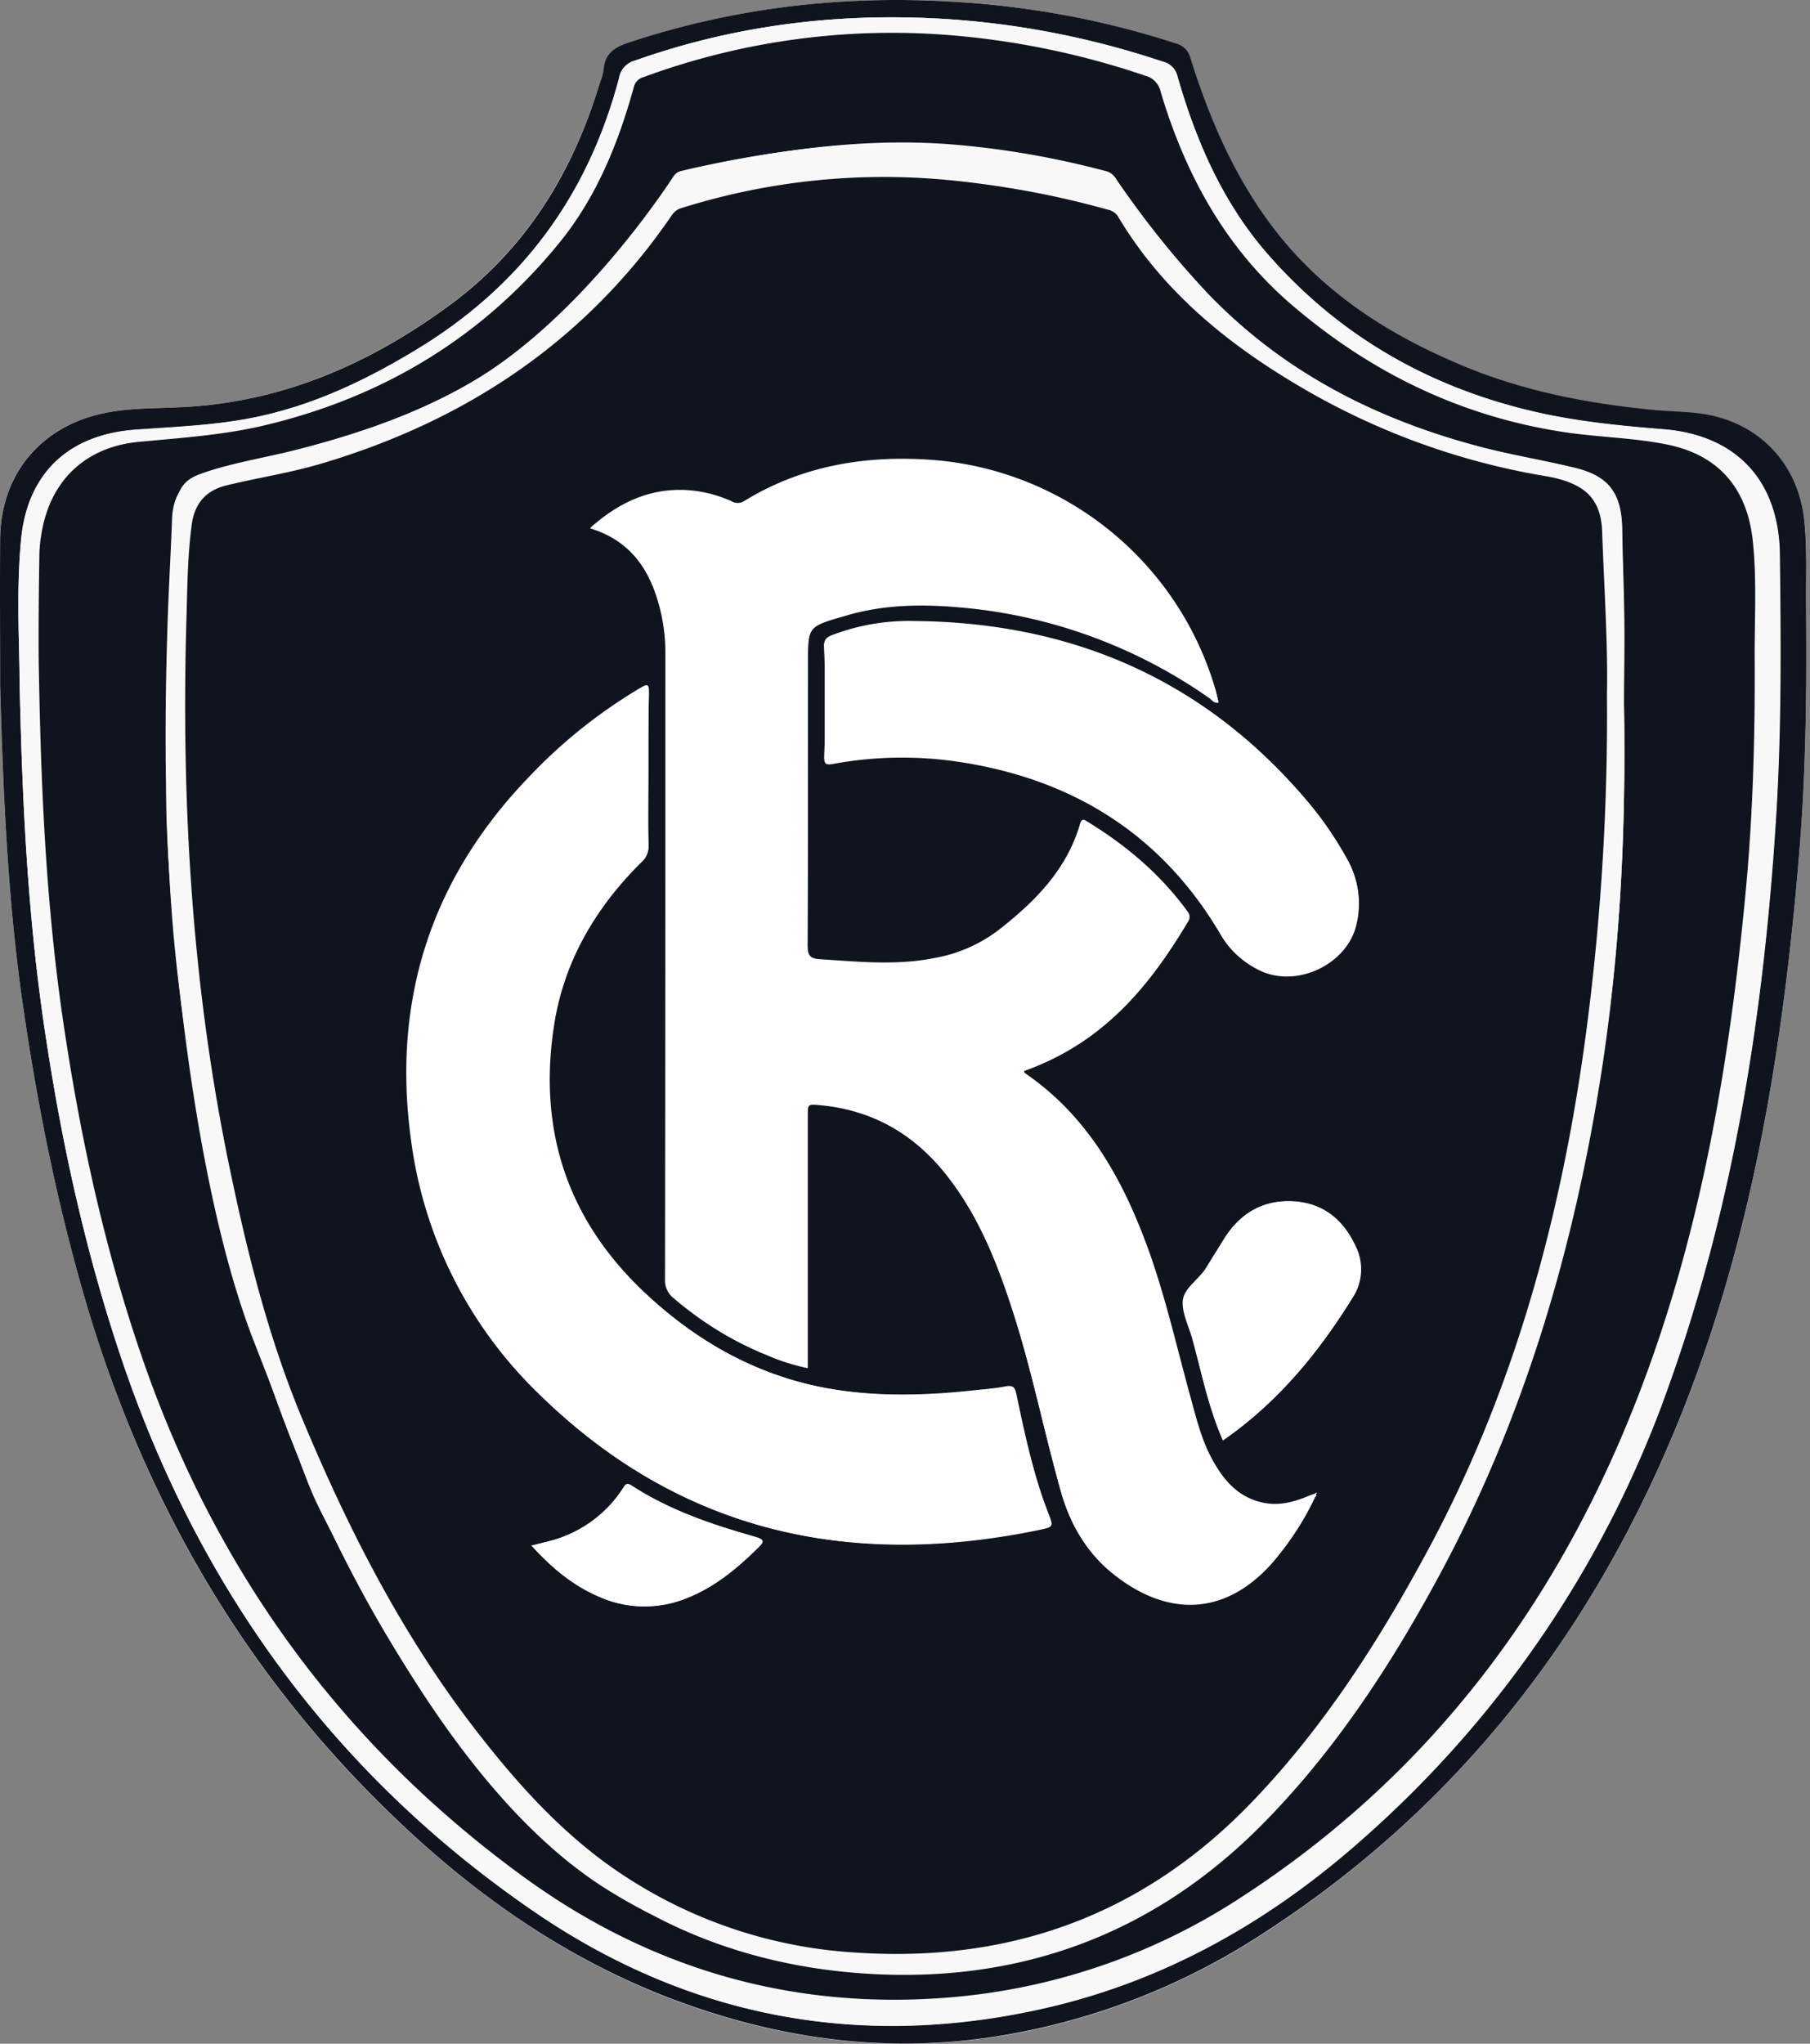 <svg xmlns="http://www.w3.org/2000/svg" width="443" height="500" fill="none"><rect width="100%" height="100%" fill="#808080" stroke="none"/><path fill="#FEFEFE" d="M.037 167.836c.75 26.495 1.833 52.074 5.5 77.57 3.665 25.495 8.748 50.658 16.163 75.403 14.33 47.659 38.66 89.235 74.654 123.729 21.329 20.413 45.242 36.827 73.403 46.492 24.663 8.498 49.825 11.248 75.654 6.999a166.543 166.543 0 0 0 62.656-24.246c45.908-29.412 78.819-70.155 100.232-119.979 20.08-46.576 28.079-95.984 32.161-146.142 1.583-19.579 1.75-39.243 1.583-58.989-.083-7.249.417-14.498-.5-21.746-1.499-12.582-9.748-21.997-21.746-24.996-4.749-1.167-9.581-1-14.414-1.5-16.83-1.583-33.244-4.749-48.825-11.498-17.747-7.665-33.494-17.997-45.325-33.66-9.249-12.415-15.248-26.33-19.83-40.91-.417-1.75-1.666-3.166-3.416-3.583A214.664 214.664 0 0 0 232.33.365c-26.579-1.5-52.574 1.583-77.987 9.915-3.582 1.167-6.165 2.583-6.498 6.666a12.16 12.16 0 0 1-1 3.25c-6.749 22.079-18.247 40.909-37.244 54.74C90.188 89.1 69.025 98.348 44.696 99.598c-6.166.333-12.415.167-18.58 1.333-15.83 3-25.912 14.747-26.079 30.911-.083 12.248 0 24.496 0 35.994Z"/><path fill="#0F141F" d="M.037 167.836c0-11.498-.083-23.746 0-35.994.167-16.08 10.248-27.911 26.162-30.911 6.166-1.166 12.331-1 18.58-1.333 24.33-1.25 45.492-10.498 64.906-24.662 18.996-13.831 30.494-32.661 37.16-54.74.416-1 .75-2.084.916-3.25.334-4.083 2.916-5.5 6.499-6.666 25.329-8.332 51.408-11.414 77.987-9.915 18.913 1 37.66 4.416 55.74 10.332 1.75.5 2.999 1.833 3.416 3.583 4.582 14.58 10.581 28.578 19.83 40.909 11.748 15.664 27.578 26.079 45.325 33.66 15.581 6.75 31.995 9.916 48.825 11.499 4.833.416 9.665.333 14.414 1.5 11.998 2.999 20.247 12.414 21.746 24.995.834 7.249.417 14.498.5 21.746.167 19.664 0 39.327-1.583 58.99-4.082 50.158-12.081 99.566-32.161 146.141-21.413 49.825-54.24 90.568-100.232 119.979a166.526 166.526 0 0 1-62.656 24.246c-25.829 4.333-50.991 1.5-75.654-6.998-28.161-9.665-52.074-25.996-73.403-46.492-35.994-34.494-60.24-75.987-74.654-123.646-7.415-24.745-12.498-49.908-16.164-75.403C1.87 219.91.786 194.248.037 167.836Zm4.75-1.916c.666 32.827 2.249 60.656 6.498 88.234 4.166 27.412 10.165 54.241 19.247 80.486 18.996 55.074 51.907 99.9 99.982 132.894 37.244 25.579 78.653 33.827 123.146 24.246 30.411-6.499 56.74-21.33 79.819-41.826 34.077-29.995 59.906-68.155 74.987-110.981 16.247-45.409 23.412-92.484 26.329-140.392 1.249-20.913 1.083-41.91.833-62.823-.167-17.913-10.415-29.245-28.245-30.661-10.332-.833-20.58-1.833-30.745-4.083-26.412-5.915-48.825-18.663-66.572-39.076-10.831-12.498-17.33-27.412-21.829-43.16-.417-1.749-1.75-3.165-3.416-3.582A207.698 207.698 0 0 0 229.33 4.531c-25.328-1.333-49.991 1.833-73.987 10.332a5.185 5.185 0 0 0-3.832 4.166c-7.582 28.661-23.663 50.657-49.158 66.238-12.165 7.499-24.663 13.498-38.66 16.581-10.082 2.249-20.33 2.582-30.578 3.332-16.414 1.167-26.496 10.665-27.996 26.996-1.166 12.831-.333 25.828-.333 33.744Z"/><path fill="#F8F8F8" d="M4.78 165.917c0-7.915-.833-20.913.416-33.828 1.584-16.33 11.582-25.828 28.079-26.995 10.248-.75 20.496-1.083 30.578-3.333 13.914-3.082 26.412-9.165 38.66-16.58 25.495-15.58 41.659-37.577 49.158-66.239a5.185 5.185 0 0 1 3.833-4.166c23.829-8.415 48.491-11.58 73.82-10.248 18.83 1 37.494 4.583 55.407 10.582a4.563 4.563 0 0 1 3.416 3.582c4.583 15.748 10.998 30.662 21.83 43.16 17.747 20.413 40.159 33.16 66.571 39.076 10.082 2.25 20.414 3.25 30.745 4.083 17.747 1.499 28.079 12.748 28.245 30.661.167 20.913.417 41.909-.833 62.822-2.916 47.909-9.998 94.984-26.329 140.393-15.08 42.826-40.909 80.986-74.987 110.98-23.162 20.497-49.408 35.328-79.819 41.826-44.492 9.582-85.819 1.417-123.145-24.245-47.992-32.995-80.986-77.82-99.983-132.894-8.998-26.245-14.997-53.074-19.163-80.403-4.25-27.661-5.833-55.407-6.5-88.234Zm4.749-.833c.583 32.577 2.166 60.489 6.332 88.151 4.083 26.745 9.915 53.074 18.747 78.736 17.997 52.408 49.158 95.234 94.067 127.728 31.578 22.829 67.155 32.578 106.065 28.828 24.829-2.416 48.658-10.831 69.404-24.579 42.993-27.995 73.321-66.655 93.151-113.563 17.997-42.66 25.745-87.735 29.995-133.477 1.666-18.33 2.166-36.66 2.083-55.074-.084-9.915.583-19.83-.5-29.745-1.5-13.081-8.832-21.079-21.747-23.412-8.331-1.5-16.747-1.667-25.162-3-25.412-3.999-47.492-14.997-66.738-31.744-15.747-13.748-25.412-31.495-31.245-51.408-.416-1.916-1.833-3.416-3.749-4a198.04 198.04 0 0 0-47.658-9.914c-25.496-2.083-51.158 1.416-75.237 10.248a3.33 3.33 0 0 0-2.417 2.583c-3.749 13.58-8.998 26.495-17.83 37.493-18.747 23.246-42.992 37.994-71.987 44.993-10.248 2.499-20.747 3.166-31.245 4.166-11.748 1.166-19.913 7.831-22.996 18.496-.916 3.25-1.333 6.582-1.416 9.999 0 11.081-.084 22.079.083 28.495Z"/><path fill="#0F141F" d="M9.536 165.089c-.166-6.416-.083-17.414.083-28.495 0-3.333.5-6.749 1.417-9.999 3.083-10.665 11.248-17.413 22.996-18.497 10.498-.999 20.996-1.666 31.244-4.165 28.995-7 53.241-21.747 71.988-44.993 8.832-10.998 14.081-23.995 17.83-37.493a3.33 3.33 0 0 1 2.416-2.583 176.129 176.129 0 0 1 75.154-10.248 198.045 198.045 0 0 1 47.658 9.915c1.917.5 3.333 2 3.75 3.916 5.915 19.83 15.497 37.576 31.244 51.407 19.247 16.748 41.326 27.746 66.739 31.745 8.331 1.333 16.83 1.416 25.162 2.999 12.914 2.333 20.246 10.332 21.746 23.413 1.083 9.915.417 19.83.5 29.745.083 18.413-.417 36.743-2.083 55.074-4.249 45.825-11.998 90.9-29.995 133.476-19.83 46.992-50.158 85.569-93.15 113.564a152.984 152.984 0 0 1-69.405 24.579c-38.91 3.749-74.403-5.999-106.065-28.828-44.908-32.495-76.07-75.321-94.067-127.728-8.831-25.662-14.664-51.991-18.746-78.736-4.25-27.579-5.833-55.407-6.416-88.068Zm387.933 7.248c0-7.165.083-14.331 0-21.496-.084-7.165-.417-14.331-.5-21.496-.167-8.832-3.25-12.998-11.915-14.998-7.582-1.833-15.331-3.082-22.913-5.082-25.578-6.749-48.324-18.413-66.821-37.743a235.197 235.197 0 0 1-22.163-27.662c-.5-1-1.417-1.75-2.5-2-12.581-3.333-25.412-5.582-38.41-6.582-18.08-1.333-35.91.666-53.74 4.083-7.332 1.416-13.248 3.749-17.831 10.664-9.581 14.581-21.746 27.329-35.993 37.494-15.414 11.081-32.828 17.497-51.075 22.246-7.582 2-15.33 3.166-22.829 5.582-5.582 1.833-8.415 5.583-8.665 11.498-.333 9.332-.917 18.58-1.167 27.912-.75 24.246-.583 48.492 1.417 72.654 1.666 18.913 4.582 37.66 8.665 56.157 7.499 34.91 18.163 68.655 34.66 100.399 11.582 22.33 25.413 43.076 42.993 61.073 22.496 23.079 50.325 35.41 82.236 37.577 38.076 2.666 71.237-9.415 98.149-36.744 17.081-17.414 30.578-37.743 42.243-59.156 21.58-39.493 33.994-81.986 40.743-126.312 4.666-29.161 5.915-58.573 5.416-88.068Z"/><path fill="#F8F8F8" d="M397.466 172.342c.5 29.495-.833 58.99-5.249 88.235-6.748 44.325-19.163 86.818-40.742 126.311-11.665 21.413-25.079 41.743-42.243 59.156-26.912 27.329-59.99 39.41-98.15 36.744-31.911-2.25-59.739-14.497-82.235-37.577-17.497-17.997-31.412-38.826-42.993-61.072-16.497-31.745-27.245-65.489-34.66-100.4-4.083-18.496-7-37.243-8.666-56.157-2-24.162-2.166-48.408-1.416-72.654.25-9.331.833-18.58 1.166-27.911.25-5.916 3.083-9.665 8.666-11.498 7.498-2.417 15.247-3.583 22.829-5.583 18.163-4.832 35.577-11.164 51.074-22.246a142.677 142.677 0 0 0 35.994-37.493c4.583-6.916 10.498-9.165 17.83-10.665 17.747-3.5 35.577-5.416 53.741-4.083 12.998 1 25.829 3.25 38.41 6.583 1.083.333 2 1.083 2.499 2 6.666 9.747 13.998 18.996 22.08 27.578 18.413 19.413 41.243 30.994 66.822 37.743 7.582 2 15.33 3.333 22.912 5.083 8.582 1.999 11.748 6.165 11.915 14.997.083 7.165.416 14.331.5 21.496.083 7.166-.084 14.248-.084 21.413ZM219.164 483.038c-12.414 0-40.493-2.083-70.404-20.663-29.912-18.58-52.074-57.49-63.989-80.486-11.915-22.996-5.332-9.498-22.58-53.574-17.246-44.076-21.496-118.979-21.496-131.727 0-12.748.917-65.405 1.833-70.988.917-5.582 2-8.498 7.749-9.998 6.915-1.916 10.748-2.5 10.748-2.5s36.077-6.582 59.99-23.162c23.079-15.914 40.493-41.743 43.909-46.909.416-.583 1-1 1.666-1.166 5.416-1.333 29.662-6.832 52.574-6.832m174.137 134.81c.249-11.915-.75-25.663-1.084-39.494-.166-7.665-3.499-11.414-10.914-13.331-.917-.25-1.833-.416-2.75-.583-22.163-3.666-43.326-11.581-62.489-23.246-17.08-10.331-32.078-22.996-42.409-40.41-.584-.833-1.5-1.5-2.5-1.583-13.164-3.665-26.579-6.165-40.16-7.415-21.579-1.916-43.409.417-64.072 6.916-1.083.333-1.999 1-2.583 1.916-21.163 30.745-50.324 50.158-85.735 60.656-7.498 2.25-15.247 3.416-22.912 5.249-5.083 1.167-7.999 4.249-8.749 9.498-1.083 7.916-1.083 15.831-1.333 23.746-1.25 44.576 1.333 88.735 10.248 132.394 4.416 21.496 9.582 42.826 18.164 63.156 11.415 27.162 24.662 53.24 42.826 76.57 10.248 13.164 21.329 25.412 35.244 34.66 17.163 11.415 37.076 18.08 57.573 19.247 37.743 2.416 70.238-9.415 96.65-36.744 17.247-17.913 30.661-38.743 42.492-60.489 20.997-38.493 32.495-79.986 38.744-123.145a592.575 592.575 0 0 0 5.749-87.568Z"/><path fill="#0F141F" d="M393.305 169.841a591.157 591.157 0 0 1-5.749 87.484c-6.165 43.16-17.747 84.652-38.743 123.146-11.831 21.829-25.245 42.576-42.492 60.489-26.413 27.412-58.824 39.243-96.65 36.744a115.47 115.47 0 0 1-57.574-19.247c-13.914-9.248-25.079-21.579-35.243-34.66-18.164-23.33-31.495-49.409-42.826-76.57-8.499-20.33-13.748-41.66-18.164-63.156-8.915-43.576-11.498-87.735-10.248-132.144.25-7.915.25-15.83 1.333-23.746.75-5.249 3.666-8.332 8.748-9.498 7.582-1.833 15.331-2.999 22.913-5.249 35.411-10.498 64.656-29.912 85.735-60.656.583-.917 1.5-1.667 2.583-1.916A165.3 165.3 0 0 1 231 43.945c13.581 1.25 26.996 3.666 40.077 7.332a3.86 3.86 0 0 1 2.499 1.583c10.332 17.414 25.329 30.078 42.41 40.41 19.163 11.664 40.326 19.58 62.489 23.246.916.166 1.833.333 2.749.583 7.416 1.916 10.748 5.666 10.915 13.331.5 13.748 1.416 27.495 1.166 39.41ZM321.901 365.39c-.5.167-1 .333-1.416.5-3.583 1.5-7.332 2.583-11.248 1.75-6.166-1.25-9.749-5.499-12.581-10.665-2.583-4.749-3.833-9.915-5.25-15.081-3.749-13.581-6.748-27.412-11.997-40.576-6.083-15.414-14.498-29.162-28.496-38.743-.166-.084-.249-.417-.333-.667 6.666-2.333 12.998-5.749 18.497-10.165 9.165-7.249 15.831-16.497 21.746-26.412.5-.666.417-1.666-.166-2.333-6.666-9.165-15.081-16.247-24.663-22.079-.75-.5-1.25-.667-1.583.583-3.249 11.165-10.915 18.913-19.746 25.829a36.226 36.226 0 0 1-16.164 7.082c-9.249 1.833-18.58.833-27.829.25-2.749-.167-2.999-1.25-2.999-3.583.083-22.913.083-45.909.083-68.821 0-9.082 0-9.082 8.832-11.748 9.248-2.833 18.663-3 28.162-2.167 22.079 1.833 43.242 9.582 61.406 22.33.583.417.999 1.166 2.083 1-.334-1.083-.5-2.167-.834-3.25-9.331-31.578-37.493-53.99-70.404-55.99-15.831-1-31.078 1.666-44.909 10.165a2.936 2.936 0 0 1-3.083 0c-3.749-1.666-7.832-2.666-11.998-2.75-8.748-.166-15.913 3.417-22.496 9.249 8.249 2.499 13.165 7.915 15.831 15.497 1.666 4.749 2.583 9.665 2.583 14.664 0 51.241 0 102.482-.084 153.64-.083 1.75.667 3.5 2.167 4.583 6.832 5.832 14.497 10.581 22.829 13.914 3.166 1.416 6.499 2.416 9.832 3.166v-61.489c0-3.166 0-3.166 3.249-2.833 11.998 1.166 21.83 6.499 29.578 15.664 8.499 10.165 13.331 22.163 17.331 34.577 4.749 14.664 7.665 29.828 11.914 44.576 2.167 7.832 6.249 14.664 12.581 19.746 12.915 10.332 26.996 10.915 38.91-2.416 4.25-4.916 7.832-10.331 10.582-16.164.166-.083.583-.583.083-.833h.333v-.25l-.333.25ZM158.68 188.587v-18.663c0-2.749 0-2.749-2.333-1.416-9.749 5.832-18.747 12.997-26.579 21.246-24.246 24.996-33.91 54.907-29.162 89.234a105.06 105.06 0 0 0 30.995 61.74c34.577 34.077 76.32 43.159 122.979 33.41 3.082-.666 3.082-.833 1.916-3.832-.333-.833-.583-1.583-.917-2.416-3.166-8.749-5.082-17.831-6.998-26.996-.334-1.416-.667-1.999-2.333-1.749-2.917.583-5.833.749-8.749 1.083-10.415 1.083-20.83 1.416-31.244 0-18.497-2.5-34.161-10.748-47.742-23.246-19.33-17.747-26.995-39.66-23.163-65.572 2.333-16.081 10.165-29.245 21.497-40.576 1.166-1.084 1.833-2.667 1.749-4.25 0-5.915.084-11.914.084-17.997Zm43.159-17.247c0 4.583.083 9.166-.084 13.665 0 1.749.417 1.999 2 1.749 10.248-1.916 20.83-1.999 31.161-.499 27.745 4.249 49.408 17.746 63.739 42.159 2.25 3.916 5.666 7.082 9.748 8.915 8.999 4.166 21.247-1.583 23.496-11.248 1.334-5.416.5-11.165-2.249-15.997-2.666-4.833-5.749-9.415-9.332-13.665-25.162-29.994-57.74-44.159-96.566-44.492a52.665 52.665 0 0 0-20.247 3.5c-1.25.499-1.833 1.166-1.833 2.582.25 4.583.167 8.999.167 13.331Zm97.483 181.052c13.581-9.415 23.579-21.663 31.994-35.327 2.25-3.666 2.416-8.332.5-12.164-2.916-6.333-7.749-10.499-14.997-10.999-7.582-.499-13.248 2.917-17.164 9.249-1.416 2.333-2.916 4.666-4.333 6.999-1.749 2.832-5.332 4.915-5.665 7.998-.334 3.083 1.499 6.416 2.416 9.665 2 8.332 3.749 16.664 7.249 24.579Zm-169.221 25.746c4.916 5.332 10.082 9.748 16.497 12.498 6.832 3.082 14.664 3.166 21.58.333 6.749-2.666 12.248-7.249 17.414-12.331 1.416-1.417 1.666-1.917-.667-2.583-10.582-3-20.996-6.499-30.328-12.581-1.25-.833-1.583 0-2.083.75-3.999 6.082-9.915 10.498-16.83 12.497-1.75.5-3.5.917-5.583 1.417Z"/><path fill="#FEFEFE" d="M321.815 365.304c.584.333.167.75 0 1.083-2.749 5.832-6.332 11.248-10.581 16.164-11.915 13.247-26.079 12.748-38.91 2.416-6.332-5.082-10.331-11.998-12.581-19.747-4.166-14.83-7.165-29.994-11.915-44.575-3.999-12.415-8.831-24.413-17.33-34.577-7.749-9.166-17.497-14.498-29.578-15.664-3.25-.334-3.25-.334-3.25 2.832v61.49c-3.416-.75-6.748-1.75-9.915-3.166-8.331-3.333-15.997-8.082-22.829-13.915-1.416-1.083-2.249-2.832-2.166-4.582.083-51.241.083-102.482.083-153.64 0-4.999-.916-9.998-2.583-14.664-2.749-7.582-7.582-12.998-15.83-15.497 6.582-5.833 13.747-9.416 22.496-9.249 4.166.083 8.248 1.083 11.998 2.75a2.934 2.934 0 0 0 3.082 0c13.831-8.499 29.079-11.165 44.993-10.165 32.911 1.999 60.989 24.412 70.404 56.073.333 1.083.583 2.167.833 3.25-1.083.166-1.583-.583-2.083-1-18.08-12.748-39.326-20.496-61.406-22.33-9.498-.833-18.913-.666-28.161 2.167-8.916 2.583-8.916 2.583-8.916 11.664 0 22.913 0 45.909-.083 68.822 0 2.333.333 3.416 3 3.582 9.248.584 18.58 1.584 27.828-.249a36.218 36.218 0 0 0 16.164-7.083c8.748-6.915 16.497-14.664 19.746-25.828.334-1.25.834-1 1.584-.584 9.581 5.833 17.996 12.998 24.662 22.08.583.666.666 1.583.167 2.333-5.916 9.915-12.582 19.163-21.747 26.412a63.7 63.7 0 0 1-18.496 10.165c.166.25.166.5.333.666 13.997 9.582 22.413 23.33 28.495 38.744 5.166 13.164 8.248 26.995 11.998 40.576 1.416 5.166 2.666 10.331 5.249 15.081 2.833 5.165 6.415 9.415 12.581 10.664 3.999.833 7.665-.25 11.248-1.749.5-.167.917-.334 1.416-.5v-.25Z"/><path fill="#FEFEFE" d="M158.676 188.585c0 6.082-.084 12.081.083 18.08.083 1.583-.5 3.166-1.75 4.25-11.331 11.248-19.163 24.495-21.496 40.576-3.833 25.912 3.833 47.825 23.163 65.572 13.581 12.498 29.328 20.746 47.741 23.246 10.415 1.416 20.83 1.083 31.245 0 2.916-.334 5.832-.5 8.748-1.083 1.667-.334 2 .333 2.333 1.749 1.917 9.082 3.833 18.164 6.999 26.996.333.833.583 1.583.917 2.416 1.166 2.999 1.166 3.166-1.917 3.832-46.658 9.749-88.401.667-122.978-33.41a105.063 105.063 0 0 1-30.995-61.74c-4.666-34.244 4.916-64.238 29.162-89.234 7.832-8.249 16.83-15.414 26.578-21.246 2.333-1.334 2.333-1.334 2.333 1.416-.166 6.166-.166 12.414-.166 18.58ZM201.834 171.34c0-4.415.084-8.831-.083-13.164 0-1.5.5-2.083 1.833-2.583 6.416-2.499 13.331-3.666 20.246-3.499 38.91.333 71.405 14.497 96.567 44.492 3.499 4.249 6.665 8.832 9.332 13.664 2.749 4.833 3.582 10.582 2.249 15.998-2.249 9.664-14.497 15.497-23.496 11.248-4.082-1.917-7.498-5-9.748-8.916-14.414-24.412-36.077-37.91-63.822-42.159a93.194 93.194 0 0 0-31.161.5c-1.583.25-2.083 0-2-1.75.167-4.666.083-9.248.083-13.831ZM299.316 352.385c-3.416-7.915-5.166-16.247-7.416-24.495-.833-3.25-2.666-6.583-2.416-9.665.25-3.083 3.916-5.166 5.666-7.999 1.416-2.333 2.916-4.666 4.332-6.999 4-6.415 9.582-9.748 17.164-9.248 7.249.5 12.081 4.582 14.997 10.998 2 3.833 1.75 8.498-.499 12.164-8.249 13.581-18.331 25.829-31.828 35.244Z"/><path fill="#FEFEFE" d="M130.094 378.134c2.083-.584 3.832-.917 5.499-1.417 6.915-2.083 12.914-6.499 16.83-12.581.5-.75.833-1.583 2.083-.75 9.332 6.083 19.747 9.582 30.328 12.581 2.333.667 2 1.167.667 2.583-5.083 5.083-10.582 9.582-17.414 12.332-6.915 2.916-14.747 2.749-21.579-.334-6.333-2.666-11.498-6.999-16.414-12.414ZM321.898 365.391l.334-.25v.25h-.334Z"/></svg>